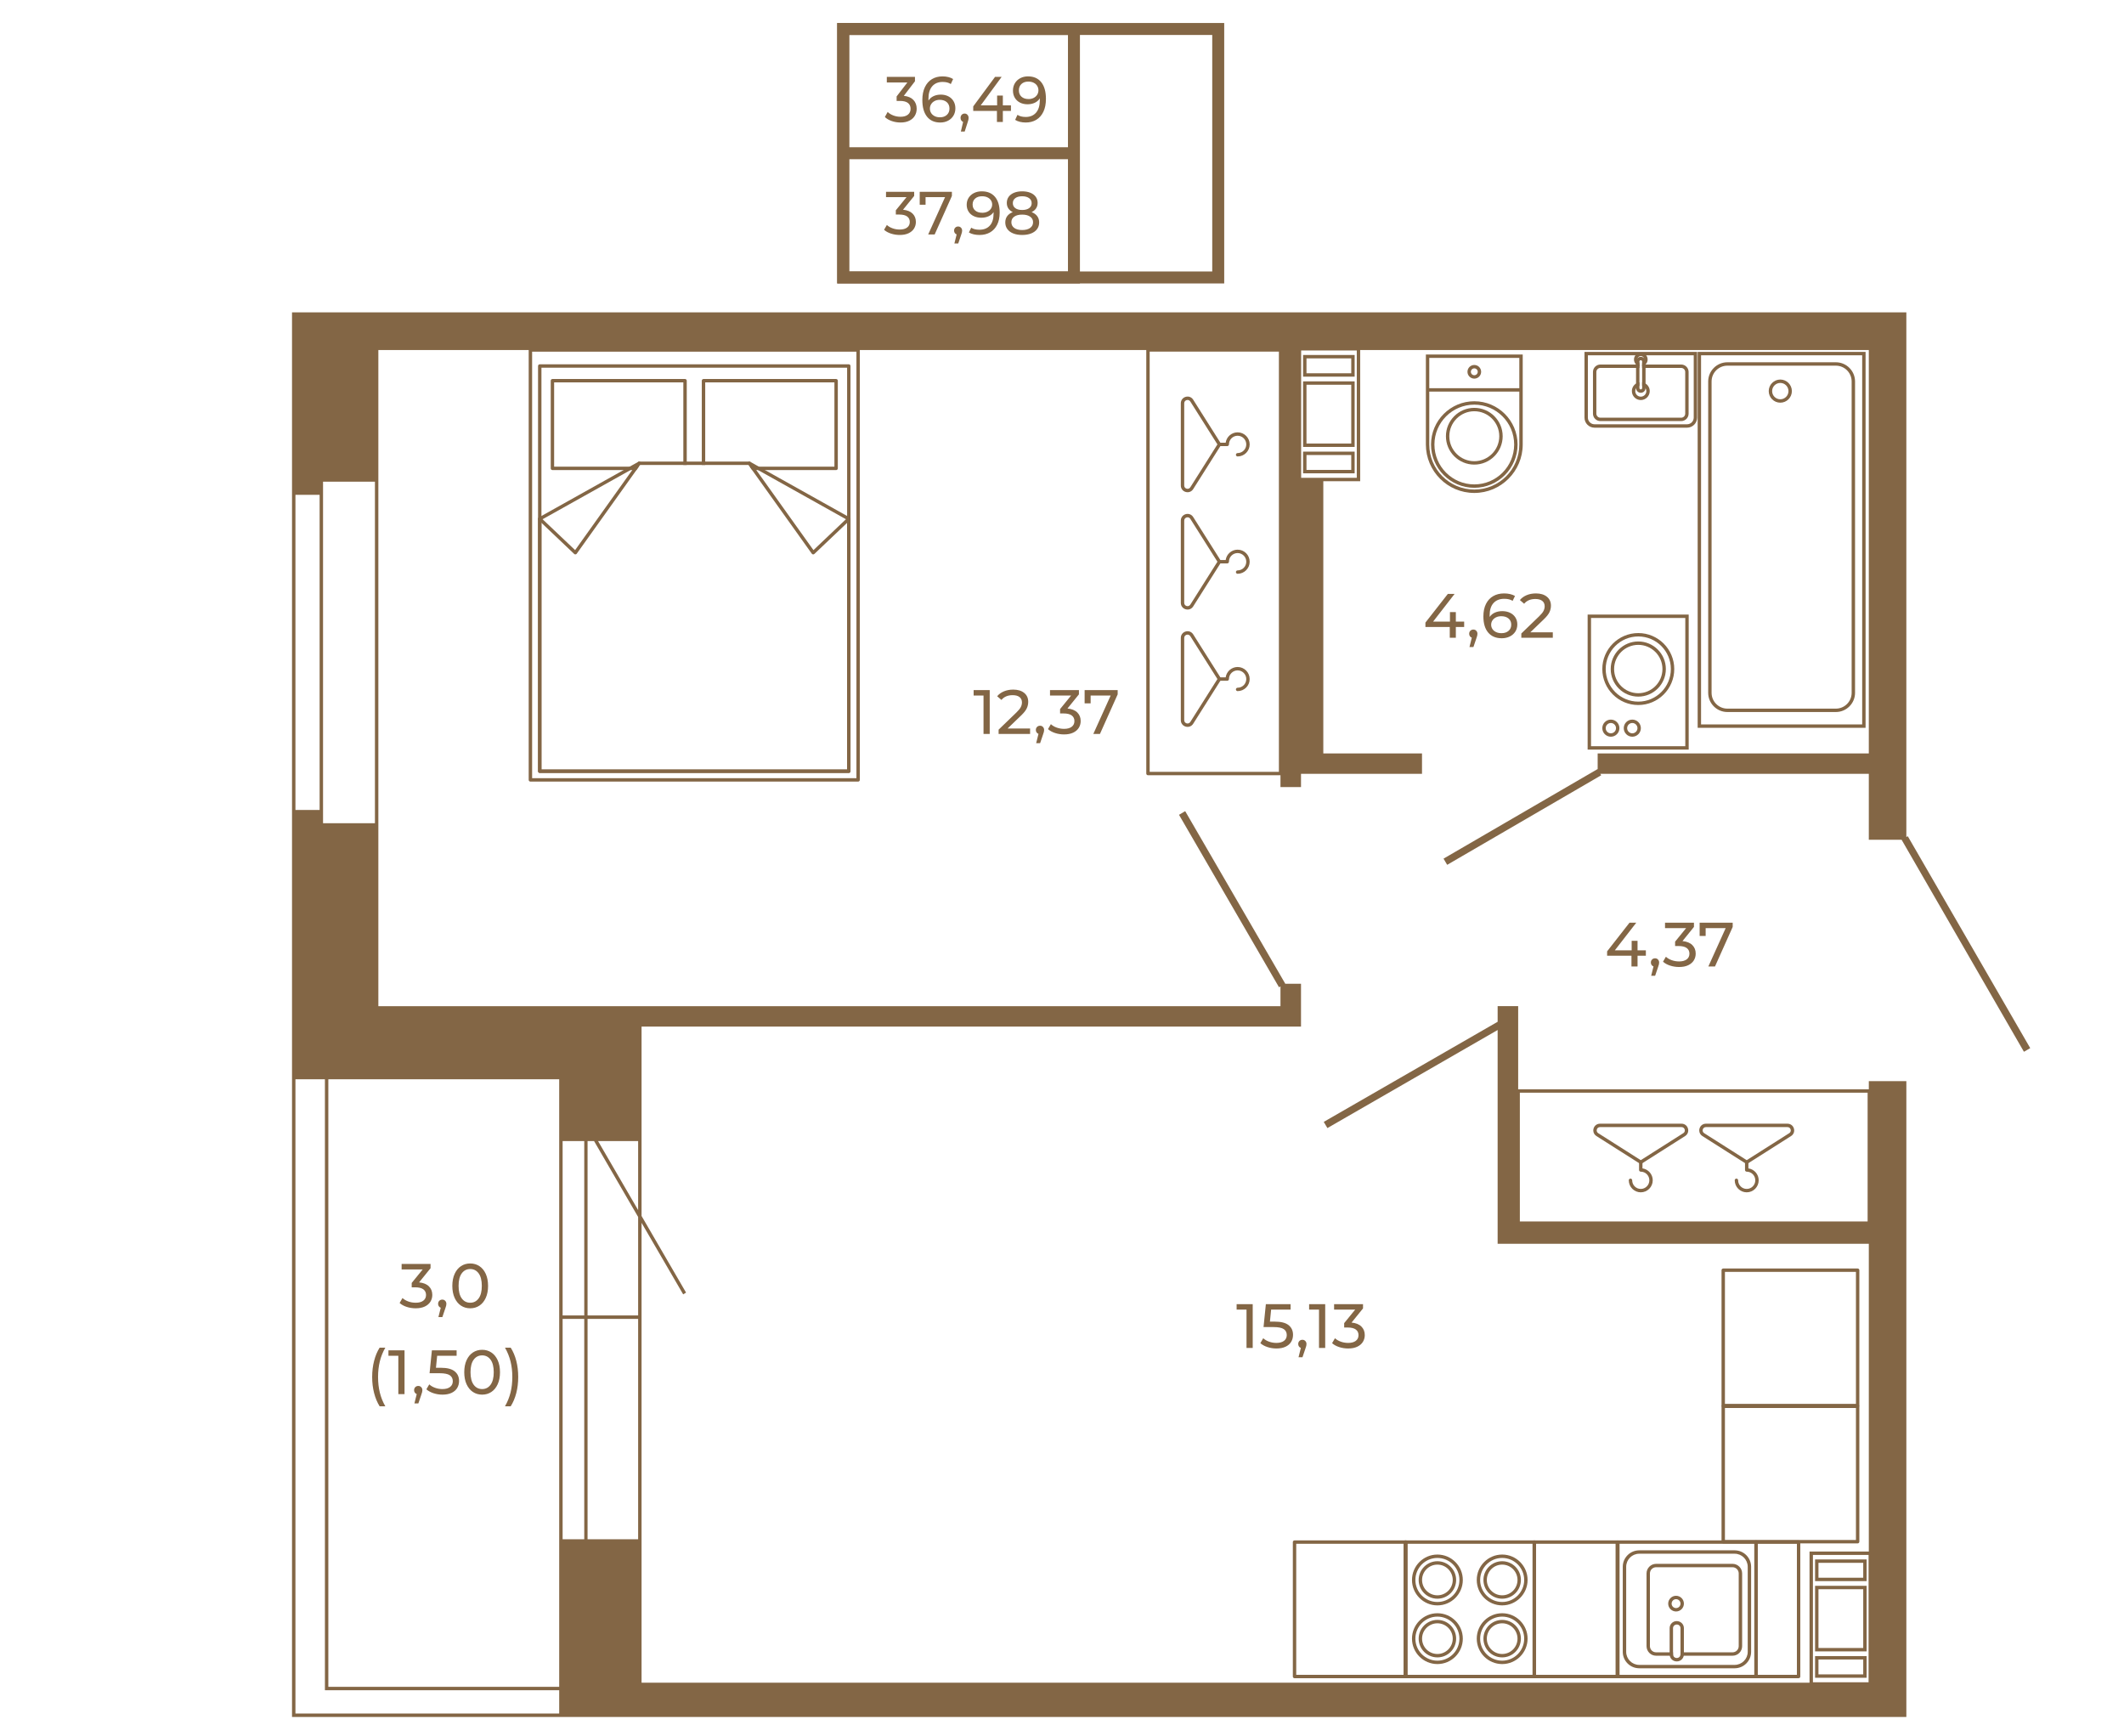 <?xml version="1.0" encoding="UTF-8"?>
<!DOCTYPE svg PUBLIC "-//W3C//DTD SVG 1.1//EN" "http://www.w3.org/Graphics/SVG/1.1/DTD/svg11.dtd">
<!-- Creator: CorelDRAW -->
<svg xmlns="http://www.w3.org/2000/svg" xml:space="preserve" width="177.447mm" height="145.006mm" version="1.1" style="shape-rendering:geometricPrecision; text-rendering:geometricPrecision; image-rendering:optimizeQuality; fill-rule:evenodd; clip-rule:evenodd"
viewBox="0 0 10655.52 8707.44"
 xmlns:xlink="http://www.w3.org/1999/xlink"
 xmlns:xodm="http://www.corel.com/coreldraw/odm/2003">
 <defs>
  <style type="text/css">
   <![CDATA[
    .str0 {stroke:#836645;stroke-width:60.05;stroke-miterlimit:10}
    .fil0 {fill:none}
    .fil1 {fill:none;fill-rule:nonzero}
    .fil2 {fill:#836645;fill-rule:nonzero}
   ]]>
  </style>
 </defs>
 <g id="Слой_x0020_1">
  <polygon class="fil0" points="10655.52,0 -0,0 -0,8707.44 10655.52,8707.44 "/>
  <polygon class="fil1 str0" points="4230.05,1391.72 6111.5,1391.72 6111.5,145.38 4230.05,145.38 "/>
  <polygon class="fil1 str0" points="4230.05,1391.72 5387.69,1391.72 5387.69,145.38 4230.05,145.38 "/>
  <line class="fil1 str0" x1="5387.69" y1="768.55" x2="4229.24" y2= "768.55" />
  <path class="fil2" d="M4530.21 1051.99c20.99,2.04 36.99,8.51 48,19.41 11.01,10.9 16.51,24.81 16.51,41.73 0,12.23 -3.06,23.29 -9.17,33.17 -6.11,9.88 -15.23,17.73 -27.36,23.54 -12.12,5.81 -26.95,8.71 -44.48,8.71 -15.29,0 -29.96,-2.29 -44.03,-6.88 -14.06,-4.59 -25.57,-10.96 -34.54,-19.11l14.06 -24.15c7.34,6.93 16.72,12.48 28.13,16.66 11.42,4.17 23.54,6.26 36.38,6.26 15.89,0 28.28,-3.36 37.14,-10.09 8.87,-6.73 13.3,-16 13.3,-27.82 0,-11.82 -4.38,-20.99 -13.14,-27.51 -8.77,-6.52 -22.01,-9.78 -39.75,-9.78l-17.12 0 0 -21.4 53.81 -66.03 -103.03 0 0 -26.6 141.24 0 0 20.79 -55.95 69.09zm245.18 -89.88l0 20.79 -86.51 193.21 -32.41 0 84.68 -187.4 -97.83 0 0 38.21 -29.35 0 0 -64.81 161.42 0zm31.49 173.96c5.7,0 10.44,1.99 14.21,5.96 3.77,3.98 5.66,8.92 5.66,14.83 0,3.06 -0.35,6.01 -1.07,8.86 -0.71,2.85 -2.09,7.24 -4.13,13.14l-14.36 42.5 -19.26 0 11.31 -45.55c-3.87,-1.42 -6.98,-3.82 -9.33,-7.18 -2.34,-3.36 -3.51,-7.29 -3.51,-11.77 0,-6.12 1.93,-11.11 5.81,-14.98 3.87,-3.87 8.76,-5.81 14.68,-5.81zm118.31 -176.4c28.73,0 50.9,9.27 66.49,27.82 15.59,18.55 23.38,44.84 23.38,78.87 0,23.85 -4.23,44.18 -12.68,60.99 -8.46,16.81 -20.28,29.55 -35.46,38.22 -15.19,8.66 -32.86,12.99 -53.04,12.99 -10.39,0 -20.18,-1.07 -29.35,-3.21 -9.17,-2.14 -17.12,-5.25 -23.85,-9.33l11.62 -23.85c10.39,6.73 24.15,10.09 41.27,10.09 22.21,0 39.59,-6.88 52.12,-20.64 12.54,-13.76 18.8,-33.78 18.8,-60.07l0 -7.64c-6.11,9.17 -14.57,16.15 -25.37,20.94 -10.8,4.79 -22.93,7.18 -36.38,7.18 -14.06,0 -26.65,-2.65 -37.75,-7.94 -11.11,-5.3 -19.77,-12.89 -25.99,-22.78 -6.22,-9.88 -9.32,-21.25 -9.32,-34.09 0,-13.45 3.31,-25.27 9.93,-35.46 6.62,-10.19 15.64,-18.09 27.06,-23.7 11.41,-5.6 24.25,-8.41 38.52,-8.41zm2.75 107.61c9.58,0 18.13,-1.84 25.68,-5.51 7.54,-3.67 13.4,-8.66 17.58,-14.98 4.17,-6.32 6.26,-13.35 6.26,-21.1 0,-7.54 -1.99,-14.42 -5.96,-20.64 -3.98,-6.22 -9.79,-11.21 -17.43,-14.98 -7.64,-3.77 -16.87,-5.66 -27.67,-5.66 -14.06,0 -25.42,3.77 -34.08,11.31 -8.67,7.54 -12.99,17.62 -12.99,30.26 0,12.63 4.38,22.67 13.14,30.11 8.76,7.44 20.58,11.16 35.46,11.16zm247.32 -3.36c12.23,4.68 21.6,11.41 28.12,20.18 6.53,8.76 9.79,19.26 9.79,31.49 0,12.84 -3.46,24 -10.39,33.47 -6.93,9.48 -16.81,16.77 -29.66,21.86 -12.84,5.09 -27.92,7.64 -45.25,7.64 -17.12,0 -32.05,-2.55 -44.78,-7.64 -12.74,-5.1 -22.57,-12.38 -29.5,-21.86 -6.93,-9.48 -10.39,-20.63 -10.39,-33.47 0,-12.23 3.21,-22.73 9.63,-31.49 6.42,-8.77 15.74,-15.49 27.97,-20.18 -9.78,-4.69 -17.22,-10.9 -22.31,-18.65 -5.1,-7.75 -7.64,-16.92 -7.64,-27.51 0,-11.82 3.21,-22.11 9.63,-30.88 6.42,-8.76 15.44,-15.49 27.05,-20.18 11.62,-4.69 25.07,-7.03 40.35,-7.03 15.49,0 29.09,2.34 40.82,7.03 11.72,4.69 20.79,11.42 27.21,20.18 6.42,8.77 9.63,19.06 9.63,30.88 0,10.39 -2.6,19.52 -7.79,27.36 -5.2,7.84 -12.69,14.11 -22.47,18.8zm-47.39 -79.49c-14.47,0 -25.88,3.1 -34.24,9.33 -8.35,6.22 -12.53,14.62 -12.53,25.22 0,10.6 4.13,18.95 12.38,25.06 8.26,6.12 19.72,9.18 34.39,9.18 14.88,0 26.55,-3.06 35.01,-9.18 8.45,-6.11 12.69,-14.47 12.69,-25.06 0,-10.6 -4.34,-19.01 -12.99,-25.22 -8.67,-6.22 -20.23,-9.33 -34.7,-9.33zm0 169.36c16.92,0 30.27,-3.51 40.05,-10.54 9.78,-7.03 14.67,-16.56 14.67,-28.58 0,-11.82 -4.89,-21.14 -14.67,-27.97 -9.78,-6.83 -23.13,-10.24 -40.05,-10.24 -16.92,0 -30.16,3.42 -39.74,10.24 -9.58,6.83 -14.37,16.15 -14.37,27.97 0,12.02 4.79,21.55 14.37,28.58 9.58,7.03 22.82,10.54 39.74,10.54z"/>
  <path class="fil2" d="M4534.22 480.7c20.99,2.16 36.99,9 48,20.52 11.01,11.52 16.51,26.23 16.51,44.11 0,12.92 -3.06,24.61 -9.18,35.06 -6.11,10.45 -15.23,18.74 -27.36,24.88 -12.12,6.14 -26.95,9.21 -44.48,9.21 -15.29,0 -29.96,-2.43 -44.03,-7.27 -14.06,-4.85 -25.57,-11.58 -34.54,-20.2l14.06 -25.53c7.33,7.32 16.71,13.19 28.13,17.61 11.41,4.41 23.54,6.62 36.38,6.62 15.9,0 28.28,-3.55 37.15,-10.66 8.86,-7.11 13.29,-16.92 13.29,-29.41 0,-12.5 -4.38,-22.19 -13.14,-29.09 -8.77,-6.89 -22.01,-10.34 -39.74,-10.34l-17.12 0 0 -22.62 53.8 -69.81 -103.03 0 0 -28.11 141.24 0 0 21.98 -55.95 73.03zm185.26 -6.14c14.07,0 26.65,2.8 37.76,8.4 11.11,5.6 19.82,13.63 26.14,24.07 6.32,10.45 9.48,22.46 9.48,36.04 0,14.22 -3.31,26.72 -9.94,37.49 -6.62,10.77 -15.69,19.12 -27.21,25.05 -11.51,5.92 -24.4,8.89 -38.67,8.89 -28.73,0 -50.9,-9.81 -66.49,-29.41 -15.59,-19.61 -23.39,-47.4 -23.39,-83.38 0,-25.2 4.23,-46.69 12.69,-64.47 8.45,-17.77 20.27,-31.24 35.45,-40.39 15.19,-9.16 32.87,-13.73 53.05,-13.73 10.39,0 20.18,1.13 29.35,3.39 9.18,2.26 17.12,5.55 23.85,9.85l-11.61 25.21c-10.19,-7.11 -23.85,-10.66 -40.97,-10.66 -22.21,0 -39.64,7.27 -52.27,21.81 -12.63,14.54 -18.95,35.71 -18.95,63.51 0,3.45 0.1,6.14 0.31,8.08 6.11,-9.7 14.52,-17.07 25.22,-22.14 10.69,-5.06 22.77,-7.59 36.22,-7.59zm-3.67 113.75c14.07,0 25.48,-3.98 34.25,-11.96 8.76,-7.97 13.14,-18.63 13.14,-31.99 0,-13.35 -4.44,-23.97 -13.3,-31.83 -8.86,-7.86 -20.74,-11.79 -35.62,-11.79 -9.58,0 -18.09,1.94 -25.53,5.82 -7.44,3.87 -13.25,9.15 -17.43,15.83 -4.18,6.68 -6.26,14.11 -6.26,22.3 0,7.97 1.98,15.24 5.96,21.82 3.98,6.57 9.78,11.85 17.43,15.83 7.64,3.98 16.76,5.97 27.36,5.97zm123.51 -18.74c5.71,0 10.45,2.1 14.21,6.3 3.77,4.2 5.66,9.43 5.66,15.68 0,3.23 -0.35,6.35 -1.07,9.37 -0.71,3.02 -2.09,7.65 -4.13,13.9l-14.37 44.92 -19.26 0 11.32 -48.15c-3.87,-1.51 -6.98,-4.04 -9.33,-7.6 -2.34,-3.55 -3.51,-7.7 -3.51,-12.44 0,-6.47 1.93,-11.75 5.81,-15.84 3.87,-4.09 8.76,-6.14 14.67,-6.14zm232.34 -13.25l-40.66 0 0 55.59 -29.65 0 0 -55.59 -118.93 0 0 -22.62 109.45 -148.01 33.01 0 -104.86 142.84 82.23 0 0 -49.12 28.74 0 0 49.12 40.66 0 0 27.79zm85.6 -173.21c28.73,0 50.9,9.8 66.49,29.41 15.59,19.61 23.39,47.4 23.39,83.38 0,25.2 -4.23,46.69 -12.69,64.47 -8.45,17.77 -20.28,31.24 -35.46,40.39 -15.19,9.16 -32.87,13.74 -53.05,13.74 -10.39,0 -20.17,-1.13 -29.35,-3.4 -9.17,-2.26 -17.12,-5.54 -23.85,-9.85l11.61 -25.21c10.39,7.11 24.16,10.66 41.28,10.66 22.21,0 39.58,-7.27 52.12,-21.81 12.54,-14.54 18.81,-35.71 18.81,-63.5l0 -8.08c-6.11,9.7 -14.57,17.07 -25.38,22.14 -10.8,5.06 -22.93,7.59 -36.38,7.59 -14.06,0 -26.65,-2.8 -37.75,-8.4 -11.12,-5.6 -19.77,-13.63 -25.99,-24.07 -6.22,-10.45 -9.33,-22.46 -9.33,-36.04 0,-14.22 3.31,-26.72 9.94,-37.49 6.62,-10.77 15.64,-19.12 27.06,-25.04 11.41,-5.93 24.25,-8.89 38.52,-8.89zm2.75 113.75c9.58,0 18.14,-1.94 25.68,-5.82 7.54,-3.87 13.4,-9.15 17.58,-15.83 4.18,-6.68 6.26,-14.11 6.26,-22.3 0,-7.97 -1.98,-15.24 -5.96,-21.82 -3.98,-6.57 -9.78,-11.85 -17.43,-15.83 -7.64,-3.98 -16.87,-5.97 -27.66,-5.97 -14.07,0 -25.43,3.98 -34.09,11.96 -8.66,7.97 -12.99,18.63 -12.99,31.99 0,13.35 4.39,23.97 13.14,31.83 8.77,7.86 20.59,11.79 35.46,11.79z"/>
  <path class="fil2" d="M8873.25 1961.76c0,-32 26.04,-58.02 58.04,-58.02 32.01,0 58.04,26.02 58.04,58.02 0,32.01 -26.04,58.05 -58.04,58.05 -32.01,0 -58.04,-26.04 -58.04,-58.05zm99.04 0l0 0c0,-22.59 -18.39,-41 -41,-41 -22.61,0 -41,18.41 -41,41 0,22.62 18.39,41.02 41,41.02 22.61,0 41,-18.4 41,-41.02z"/>
  <path class="fil2" d="M8569.52 3475.18l0 -1561.8c0,-53.09 43.19,-96.26 96.27,-96.26l544.2 0c53.09,0 96.28,43.18 96.28,96.26l0 1561.8c0,53.09 -43.19,96.27 -96.28,96.27l-544.2 0c-53.08,0 -96.27,-43.18 -96.27,-96.27zm719.7 -1561.8l0 0c0,-43.68 -35.55,-79.24 -79.23,-79.24l-544.2 0c-43.68,0 -79.23,35.56 -79.23,79.24l0 1561.8c0,43.69 35.55,79.24 79.23,79.24l544.2 0c43.69,0 79.23,-35.55 79.23,-79.24l0 -1561.8z"/>
  <path class="fil2" d="M8516.7 3650.68l0 -1885.6 842.38 0 0 1885.6 -842.38 0zm17.04 -1868.57l0 0 0 1851.54 808.3 0 0 -1851.54 -808.3 0z"/>
  <g id="_1400026498864">
   <g>
    <g>
     <g>
      <g>
       <g>
        <g>
         <path class="fil2" d="M7153.24 2229.71l0 -451.42 485.83 0 0 451.42c0,133.95 -108.98,242.9 -242.92,242.9 -133.95,0 -242.92,-108.95 -242.92,-242.9zm17.04 -434.4l0 0 0 434.4c0,124.54 101.33,225.87 225.87,225.87 124.54,0 225.87,-101.33 225.87,-225.87l0 -434.4 -451.75 0z"/>
        </g>
       </g>
      </g>
     </g>
    </g>
   </g>
   <g>
    <g>
     <g>
      <g>
       <g>
        <g>
         <path class="fil2" d="M7361.87 1864.9c0,-18.9 15.38,-34.27 34.29,-34.27 18.9,0 34.29,15.37 34.29,34.27 0,18.9 -15.38,34.28 -34.29,34.28 -18.91,0 -34.29,-15.37 -34.29,-34.28zm51.53 0l0 0c0,-9.49 -7.73,-17.24 -17.24,-17.24 -9.51,0 -17.25,7.75 -17.25,17.24 0,9.5 7.73,17.25 17.25,17.25 9.51,0 17.24,-7.75 17.24,-17.25z"/>
        </g>
       </g>
      </g>
     </g>
    </g>
   </g>
   <g>
    <g>
     <g>
      <g>
       <g>
        <g>
         <polygon class="fil2" points="7161.76,1964.21 7161.76,1947.18 7630.55,1947.18 7630.55,1964.21 "/>
        </g>
       </g>
      </g>
     </g>
    </g>
   </g>
   <g>
    <g>
     <g>
      <g>
       <g>
        <g>
         <path class="fil2" d="M7179.09 2229.71c0,-119.69 97.37,-217.05 217.06,-217.05 119.69,0 217.06,97.36 217.06,217.05 0,119.67 -97.38,217.03 -217.06,217.03 -119.7,0 -217.06,-97.36 -217.06,-217.03zm417.08 0l0 0c0,-110.29 -89.73,-200.03 -200.02,-200.03 -110.29,0 -200.02,89.74 -200.02,200.03 0,110.29 89.73,200.01 200.02,200.01 110.29,0 200.02,-89.73 200.02,-200.01z"/>
        </g>
       </g>
      </g>
     </g>
    </g>
   </g>
   <g>
    <g>
     <g>
      <g>
       <g>
        <g>
         <path class="fil2" d="M7253.81 2188.08c0,-78.48 63.86,-142.33 142.35,-142.33 78.48,0 142.34,63.85 142.34,142.33 0,78.48 -63.86,142.33 -142.34,142.33 -78.49,0 -142.35,-63.85 -142.35,-142.33zm267.64 0l0 0c0,-69.09 -56.21,-125.3 -125.3,-125.3 -69.09,0 -125.3,56.21 -125.3,125.3 0,69.1 56.21,125.31 125.3,125.31 69.09,0 125.3,-56.21 125.3,-125.31z"/>
        </g>
       </g>
      </g>
     </g>
    </g>
   </g>
  </g>
  <g id="_1400026509136">
   <g>
    <g>
     <g>
      <g>
       <g>
        <g>
         <path class="fil2" d="M8513.95 2094.8l0 -329.67 -565.01 0 0 329.67c0,27.88 22.52,50.41 50.41,50.41l464.04 0c27.87,0 50.56,-22.53 50.56,-50.41zm-514.6 33.39l0 0c-18.43,0 -33.39,-14.96 -33.39,-33.39l0 -312.67 530.98 0 0 312.67c0,18.43 -15.12,33.39 -33.55,33.39l-464.04 0z"/>
        </g>
       </g>
      </g>
     </g>
    </g>
   </g>
   <g>
    <g>
     <g>
      <g>
       <g>
        <g>
         <path class="fil2" d="M8471.27 2074.96l0 -209.34c0,-20.48 -16.7,-37.18 -37.33,-37.18l-195.79 0 0 17.01 195.79 0c11.18,0 20.32,9.14 20.32,20.17l0 209.34c0,11.19 -9.14,20.16 -20.32,20.16l-405.13 0c-11.18,0 -20.32,-8.97 -20.32,-20.16l0 -209.34c0,-11.03 9.14,-20.17 20.32,-20.17l195.79 0 0 -17.01 -195.79 0c-20.63,0 -37.33,16.7 -37.33,37.18l0 209.34c0,20.47 16.7,37.17 37.33,37.17l405.13 0c20.63,0 37.33,-16.7 37.33,-37.17z"/>
        </g>
       </g>
      </g>
     </g>
    </g>
   </g>
   <g>
    <g>
     <g>
      <g>
       <g>
        <g>
         <path class="fil2" d="M8276.26 1961.7c0,-15.91 -8.35,-29.93 -20.95,-37.81 -5.04,-3.3 -10.87,-5.51 -17.16,-6.45l0 17.48c7.24,1.73 13.38,6.46 17.01,12.6 2.67,4.1 4.09,8.98 4.09,14.18 0,15.44 -12.6,27.89 -27.88,27.89 -15.28,0 -27.72,-12.44 -27.72,-27.89 0,-5.19 1.42,-10.08 4.09,-14.18 3.47,-6.3 9.61,-10.87 16.86,-12.6l0 -17.32c-6.3,0.78 -11.97,2.99 -17.01,6.29 -12.6,7.88 -20.95,21.9 -20.95,37.81 0,24.73 20,44.89 44.73,44.89 24.73,0 44.89,-20.16 44.89,-44.89z"/>
        </g>
       </g>
      </g>
     </g>
    </g>
   </g>
   <g>
    <g>
     <g>
      <g>
       <g>
        <g>
         <path class="fil2" d="M8224.59 1818.83c-6.14,-2.52 -10.39,-8.5 -10.39,-15.59 0,-2.84 0.63,-5.67 2.05,-8.03 2.84,-5.51 8.51,-9.29 15.12,-9.29 6.78,0 12.6,3.78 15.28,9.45 1.42,2.36 2.05,5.03 2.05,7.87 0,7.09 -4.41,13.23 -10.55,15.76l0 17.79c6.29,-1.26 11.97,-4.25 16.54,-8.35 0.16,-0.31 0.47,-0.47 0.62,-0.63 6.46,-6.3 10.4,-14.96 10.4,-24.57 0,-8.03 -2.83,-15.28 -7.4,-21.11 -6.3,-8.03 -16.06,-13.22 -26.94,-13.22 -10.87,0 -20.63,5.19 -26.78,13.22 -4.73,5.83 -7.4,13.08 -7.4,21.11 0,9.61 3.94,18.27 10.4,24.57 0.15,0.16 0.47,0.32 0.63,0.63 4.56,4.1 10.08,7.09 16.38,8.35l0 -17.96z"/>
        </g>
       </g>
      </g>
     </g>
    </g>
   </g>
   <g>
    <g>
     <g>
      <g>
       <g>
        <g>
         <path class="fil2" d="M8255.16 1947.53c0.15,-0.32 0.15,-0.79 0.15,-1.1l0 -132.79c0,-7.4 -3.3,-14.02 -8.66,-18.27 -4.1,-3.62 -9.45,-5.67 -15.28,-5.67 -5.82,0 -11.02,2.05 -15.12,5.51 -5.35,4.41 -8.66,11.03 -8.66,18.43l0 132.79c0,0.31 0,0.78 0.15,1.1 0.48,12.76 10.87,22.68 23.63,22.68 12.92,0 23.32,-9.92 23.79,-22.68zm-30.56 -1.1l0 0 0 -132.79c0,-3.78 3,-6.93 6.77,-6.93 3.78,0 6.78,3.15 6.78,6.93l0 132.79c0,3.78 -3,6.77 -6.78,6.77 -3.78,0 -6.77,-2.99 -6.77,-6.77z"/>
        </g>
       </g>
      </g>
     </g>
    </g>
   </g>
  </g>
  <g id="_1400026514128">
   <g>
    <g>
     <g>
      <g>
       <g>
        <g>
         <path class="fil2" d="M7964.71 3759.96l0 -677.3 506.98 0 0 677.3 -506.98 0zm17.04 -660.27l0 0 0 643.24 472.89 0 0 -643.24 -472.89 0z"/>
        </g>
       </g>
      </g>
     </g>
    </g>
   </g>
   <g>
    <g>
     <g>
      <g>
       <g>
        <g>
         <g>
          <path class="fil2" d="M8080.48 3355.86c0,-76.27 62.04,-138.32 138.32,-138.32 76.27,0 138.32,62.04 138.32,138.32 0,76.27 -62.05,138.32 -138.32,138.32 -76.27,0 -138.32,-62.04 -138.32,-138.32zm259.59 0l0 0c0,-66.86 -54.4,-121.29 -121.27,-121.29 -66.87,0 -121.27,54.42 -121.27,121.29 0,66.86 54.4,121.29 121.27,121.29 66.87,0 121.27,-54.43 121.27,-121.29z"/>
         </g>
        </g>
       </g>
      </g>
     </g>
    </g>
    <g>
     <g>
      <g>
       <g>
        <g>
         <g>
          <path class="fil2" d="M8038.32 3355.86c0,-99.52 80.96,-180.47 180.48,-180.47 99.51,0 180.48,80.95 180.48,180.47 0,99.53 -80.96,180.47 -180.48,180.47 -99.51,0 -180.48,-80.95 -180.48,-180.47zm343.91 0l0 0c0,-90.12 -73.31,-163.44 -163.43,-163.44 -90.12,0 -163.44,73.33 -163.44,163.44 0,90.12 73.31,163.44 163.44,163.44 90.12,0 163.43,-73.33 163.43,-163.44z"/>
         </g>
        </g>
       </g>
      </g>
     </g>
    </g>
   </g>
   <g>
    <g>
     <g>
      <g>
       <g>
        <g>
         <g>
          <path class="fil2" d="M8038.32 3652.36c0,-23.67 19.25,-42.9 42.91,-42.9 23.67,0 42.92,19.23 42.92,42.9 0,23.67 -19.25,42.92 -42.92,42.92 -23.66,0 -42.91,-19.25 -42.91,-42.92zm68.78 0l0 0c0,-14.26 -11.6,-25.87 -25.87,-25.87 -14.26,0 -25.87,11.61 -25.87,25.87 0,14.28 11.61,25.89 25.87,25.89 14.27,0 25.87,-11.61 25.87,-25.89z"/>
         </g>
        </g>
       </g>
      </g>
     </g>
    </g>
    <g>
     <g>
      <g>
       <g>
        <g>
         <g>
          <path class="fil2" d="M8145.92 3652.36c0,-23.67 19.26,-42.9 42.92,-42.9 23.66,0 42.91,19.23 42.91,42.9 0,23.67 -19.25,42.92 -42.91,42.92 -23.66,0 -42.92,-19.25 -42.92,-42.92zm68.79 0l0 0c0,-14.26 -11.61,-25.87 -25.87,-25.87 -14.26,0 -25.87,11.61 -25.87,25.87 0,14.28 11.61,25.89 25.87,25.89 14.26,0 25.87,-11.61 25.87,-25.89z"/>
         </g>
        </g>
       </g>
      </g>
     </g>
    </g>
   </g>
  </g>
  <g id="_1400026464208">
   <g>
    <g>
     <g>
      <g>
       <g>
        <path class="fil2" d="M8801.06 8409.34l0 -674.31c0,-4.71 3.82,-8.51 8.53,-8.51l213.47 0c4.7,0 8.51,3.8 8.51,8.51l0 674.31c0,4.71 -3.81,8.51 -8.51,8.51l-213.47 0c-4.71,0 -8.53,-3.8 -8.53,-8.51zm17.05 -665.8l0 0 0 657.28 196.42 0 0 -657.28 -196.42 0z"/>
       </g>
      </g>
     </g>
    </g>
   </g>
  </g>
  <g id="_1400026476688">
   <g>
    <g>
     <g>
      <g>
       <g>
        <g>
         <path class="fil2" d="M7041.23 8409.34l0 -674.31c0,-4.71 3.82,-8.51 8.52,-8.51l647.51 0c4.71,0 8.52,3.8 8.52,8.51l0 674.31c0,4.71 -3.81,8.51 -8.52,8.51l-647.51 0c-4.7,0 -8.52,-3.8 -8.52,-8.51zm17.05 -665.8l0 0 0 657.28 630.46 0 0 -657.28 -630.46 0z"/>
        </g>
       </g>
      </g>
     </g>
    </g>
   </g>
   <g>
    <g>
     <g>
      <g>
       <g>
        <g>
         <g>
          <g>
           <path class="fil2" d="M7441.96 8219.36c0,-51.83 42.17,-93.98 94,-93.98 51.83,0 93.99,42.15 93.99,93.98 0,51.85 -42.17,94 -93.99,94 -51.83,0 -94,-42.15 -94,-94zm170.95 0l0 0c0,-42.42 -34.52,-76.96 -76.95,-76.96 -42.43,0 -76.96,34.54 -76.96,76.96 0,42.44 34.53,76.97 76.96,76.97 42.43,0 76.95,-34.53 76.95,-76.97z"/>
          </g>
         </g>
        </g>
       </g>
      </g>
     </g>
     <g>
      <g>
       <g>
        <g>
         <g>
          <g>
           <path class="fil2" d="M7408.46 8219.36c0,-70.29 57.2,-127.49 127.51,-127.49 70.31,0 127.51,57.2 127.51,127.49 0,70.31 -57.2,127.51 -127.51,127.51 -70.31,0 -127.51,-57.2 -127.51,-127.51zm237.97 0l0 0c0,-60.91 -49.55,-110.46 -110.46,-110.46 -60.91,0 -110.47,49.55 -110.47,110.46 0,60.91 49.56,110.48 110.47,110.48 60.91,0 110.46,-49.57 110.46,-110.48z"/>
          </g>
         </g>
        </g>
       </g>
      </g>
     </g>
    </g>
    <g>
     <g>
      <g>
       <g>
        <g>
         <g>
          <g>
           <path class="fil2" d="M7441.96 7925.02c0,-51.85 42.17,-94.01 94,-94.01 51.83,0 93.99,42.15 93.99,94.01 0,51.82 -42.17,93.98 -93.99,93.98 -51.83,0 -94,-42.15 -94,-93.98zm170.95 0l0 0c0,-42.44 -34.52,-76.98 -76.95,-76.98 -42.43,0 -76.96,34.54 -76.96,76.98 0,42.41 34.53,76.95 76.96,76.95 42.43,0 76.95,-34.53 76.95,-76.95z"/>
          </g>
         </g>
        </g>
       </g>
      </g>
     </g>
     <g>
      <g>
       <g>
        <g>
         <g>
          <g>
           <path class="fil2" d="M7408.46 7925.02c0,-70.32 57.2,-127.51 127.51,-127.51 70.31,0 127.51,57.19 127.51,127.51 0,70.29 -57.2,127.48 -127.51,127.48 -70.31,0 -127.51,-57.2 -127.51,-127.48zm237.97 0l0 0c0,-60.91 -49.55,-110.48 -110.46,-110.48 -60.91,0 -110.47,49.58 -110.47,110.48 0,60.9 49.56,110.45 110.47,110.45 60.91,0 110.46,-49.55 110.46,-110.45z"/>
          </g>
         </g>
        </g>
       </g>
      </g>
     </g>
    </g>
    <g>
     <g>
      <g>
       <g>
        <g>
         <g>
          <g>
           <path class="fil2" d="M7117.05 8219.36c0,-51.83 42.17,-93.98 94,-93.98 51.83,0 94,42.15 94,93.98 0,51.85 -42.17,94 -94,94 -51.83,0 -94,-42.15 -94,-94zm170.95 0l0 0c0,-42.42 -34.52,-76.96 -76.95,-76.96 -42.43,0 -76.96,34.54 -76.96,76.96 0,42.44 34.53,76.97 76.96,76.97 42.43,0 76.95,-34.53 76.95,-76.97z"/>
          </g>
         </g>
        </g>
       </g>
      </g>
     </g>
     <g>
      <g>
       <g>
        <g>
         <g>
          <g>
           <path class="fil2" d="M7083.54 8219.36c0,-70.29 57.2,-127.49 127.51,-127.49 70.31,0 127.5,57.2 127.5,127.49 0,70.31 -57.2,127.51 -127.5,127.51 -70.31,0 -127.51,-57.2 -127.51,-127.51zm237.97 0l0 0c0,-60.91 -49.55,-110.46 -110.46,-110.46 -60.91,0 -110.46,49.55 -110.46,110.46 0,60.91 49.55,110.48 110.46,110.48 60.91,0 110.46,-49.57 110.46,-110.48z"/>
          </g>
         </g>
        </g>
       </g>
      </g>
     </g>
    </g>
    <g>
     <g>
      <g>
       <g>
        <g>
         <g>
          <g>
           <path class="fil2" d="M7117.05 7925.02c0,-51.85 42.17,-94.01 94,-94.01 51.83,0 94,42.15 94,94.01 0,51.82 -42.17,93.98 -94,93.98 -51.83,0 -94,-42.15 -94,-93.98zm170.95 0l0 0c0,-42.44 -34.52,-76.98 -76.95,-76.98 -42.43,0 -76.96,34.54 -76.96,76.98 0,42.41 34.53,76.95 76.96,76.95 42.43,0 76.95,-34.53 76.95,-76.95z"/>
          </g>
         </g>
        </g>
       </g>
      </g>
     </g>
     <g>
      <g>
       <g>
        <g>
         <g>
          <g>
           <path class="fil2" d="M7083.54 7925.02c0,-70.32 57.2,-127.51 127.51,-127.51 70.31,0 127.5,57.19 127.5,127.51 0,70.29 -57.2,127.48 -127.5,127.48 -70.31,0 -127.51,-57.2 -127.51,-127.48zm237.97 0l0 0c0,-60.91 -49.55,-110.48 -110.46,-110.48 -60.91,0 -110.46,49.58 -110.46,110.48 0,60.9 49.55,110.45 110.46,110.45 60.91,0 110.46,-49.55 110.46,-110.45z"/>
          </g>
         </g>
        </g>
       </g>
      </g>
     </g>
    </g>
   </g>
  </g>
  <g id="_1401369882720">
   <g>
    <g>
     <g>
      <g>
       <g>
        <path class="fil2" d="M7688.46 8409.34l0 -674.31c0,-4.71 3.82,-8.51 8.53,-8.51l416.46 0c4.71,0 8.52,3.8 8.52,8.51l0 674.31c0,4.71 -3.81,8.51 -8.52,8.51l-416.46 0c-4.71,0 -8.53,-3.8 -8.53,-8.51zm17.05 -665.8l0 0 0 657.28 399.42 0 0 -657.28 -399.42 0z"/>
       </g>
      </g>
     </g>
    </g>
   </g>
  </g>
  <g id="_1401369881328">
   <g>
    <g>
     <g>
      <g>
       <g>
        <path class="fil2" d="M6485.8 8409.34l0 -674.31c0,-4.71 3.82,-8.51 8.52,-8.51l558.98 0c4.71,0 8.53,3.8 8.53,8.51l0 674.31c0,4.71 -3.81,8.51 -8.53,8.51l-558.98 0c-4.7,0 -8.52,-3.8 -8.52,-8.51zm17.04 -665.8l0 0 0 657.28 541.94 0 0 -657.28 -541.94 0z"/>
       </g>
      </g>
     </g>
    </g>
   </g>
  </g>
  <g id="_1401369883584">
   <g>
    <g>
     <g>
      <g>
       <g>
        <path class="fil2" d="M8636.46 7733.09l0 -679.18c0,-4.71 3.81,-8.51 8.52,-8.51l674.31 0c4.71,0 8.52,3.8 8.52,8.51l0 679.18c0,4.71 -3.81,8.51 -8.52,8.51l-674.31 0c-4.71,0 -8.52,-3.8 -8.52,-8.51zm17.04 -670.67l0 0 0 662.15 657.27 0 0 -662.15 -657.27 0z"/>
       </g>
      </g>
     </g>
    </g>
   </g>
  </g>
  <g id="_1401369883776">
   <g>
    <g>
     <g>
      <g>
       <g>
        <path class="fil2" d="M8636.46 7050.35l0 -679.18c0,-4.71 3.81,-8.51 8.52,-8.51l674.31 0c4.71,0 8.52,3.8 8.52,8.51l0 679.18c0,4.71 -3.81,8.51 -8.52,8.51l-674.31 0c-4.71,0 -8.52,-3.8 -8.52,-8.51zm17.04 -670.67l0 0 0 662.15 657.27 0 0 -662.15 -657.27 0z"/>
       </g>
      </g>
     </g>
    </g>
   </g>
  </g>
  <g id="_1401369884160">
   <g>
    <g>
     <g>
      <g>
       <g>
        <g>
         <path class="fil2" d="M8818.11 8409.27l0 -674.31c0,-4.57 -3.78,-8.5 -8.5,-8.5l-693.38 0c-4.57,0 -8.51,3.93 -8.51,8.5l0 674.31c0,4.73 3.94,8.51 8.51,8.51l693.38 0c4.73,0 8.5,-3.78 8.5,-8.51zm-693.22 -8.5l0 0 0 -657.15 676.21 0 0 657.15 -676.21 0z"/>
        </g>
       </g>
      </g>
     </g>
    </g>
   </g>
   <g>
    <g>
     <g>
      <g>
       <g>
        <g>
         <path class="fil2" d="M8784.88 8285.47l0 -426.55c0,-45.52 -37.02,-82.54 -82.54,-82.54l-478.69 0c-45.68,0 -82.69,37.01 -82.69,82.54l0 426.55c0,45.52 37.01,82.54 82.69,82.54l478.69 0c45.52,0 82.54,-37.02 82.54,-82.54zm-561.23 65.53l0 0c-36.23,0 -65.53,-29.46 -65.53,-65.53l0 -426.55c0,-36.07 29.3,-65.52 65.53,-65.52l478.69 0c36.07,0 65.52,29.45 65.52,65.52l0 426.55c0,36.07 -29.45,65.53 -65.52,65.53l-478.69 0z"/>
        </g>
       </g>
      </g>
     </g>
    </g>
   </g>
   <g>
    <g>
     <g>
      <g>
       <g>
        <g>
         <path class="fil2" d="M8739.83 8256.96l0 -364.81c0,-26.45 -21.58,-48.04 -48.2,-48.04l-383.39 0c-26.46,0 -48.04,21.59 -48.04,48.04l0 364.81c0,26.62 21.58,48.05 48.04,48.05l86.16 0c-0.79,-2.05 -1.27,-4.41 -1.27,-6.77l0 -10.24 -84.9 0c-17.17,0 -31.03,-13.87 -31.03,-31.03l0 -364.81c0,-17.17 13.86,-31.03 31.03,-31.03l383.39 0c17.17,0 31.03,13.86 31.03,31.03l0 364.81c0,17.17 -13.87,31.03 -31.03,31.03l-261 0 0 10.24c0,2.36 -0.47,4.72 -1.26,6.77l262.26 0c26.62,0 48.2,-21.43 48.2,-48.05z"/>
        </g>
       </g>
      </g>
     </g>
    </g>
   </g>
   <g>
    <g>
     <g>
      <g>
       <g>
        <g>
         <path class="fil2" d="M8447.64 8043.68c0,-21.74 -17.64,-39.38 -39.37,-39.38 -21.59,0 -39.39,17.64 -39.39,39.38 0,21.74 17.8,39.38 39.39,39.38 21.73,0 39.37,-17.64 39.37,-39.38zm-61.59 0l0 0c0,-12.28 9.93,-22.36 22.22,-22.36 12.44,0 22.36,10.08 22.36,22.36 0,12.29 -9.93,22.37 -22.36,22.37 -12.29,0 -22.22,-10.08 -22.22,-22.37z"/>
        </g>
       </g>
      </g>
     </g>
    </g>
   </g>
   <g>
    <g>
     <g>
      <g>
       <g>
        <g>
         <path class="fil2" d="M8446.85 8305.01c0.63,-2.21 0.79,-4.41 0.79,-6.77l0 -131.68c0,-19.38 -15.75,-35.29 -36.23,-35.29 -19.53,0 -35.28,15.91 -35.28,35.29l0 131.68c0,2.36 0.16,4.56 0.79,6.77 3,16.23 17.32,28.51 34.5,28.51l0.94 0c17.17,0 31.51,-12.29 34.5,-28.51zm-35.44 11.5l0 0c-7.72,0 -14.18,-4.73 -17.01,-11.5 -0.79,-2.05 -1.27,-4.41 -1.27,-6.77l0 -131.68c0,-9.93 8.2,-18.11 19.22,-18.11 10.08,0 18.27,8.18 18.27,18.11l0 131.68c0,2.36 -0.47,4.72 -1.26,6.77 -2.83,6.77 -9.29,11.5 -17.01,11.5l-0.94 0z"/>
        </g>
       </g>
      </g>
     </g>
    </g>
   </g>
  </g>
  <g id="_1401369886128">
   <g>
    <g>
     <g>
      <g>
       <g>
        <path class="fil2" d="M9077.93 8455.23l0 -672.81 314.16 0 0 672.81 -314.16 0zm17.04 -655.78l0 0 0 638.75 280.08 0 0 -638.75 -280.08 0z"/>
       </g>
      </g>
     </g>
    </g>
   </g>
  </g>
  <g id="_1401369886320">
   <g>
    <g>
     <g>
      <g>
       <g>
        <path class="fil2" d="M9105.69 8415.6l0 -108.75 258.66 0 0 108.75 -258.66 0zm17.04 -91.72l0 0 0 74.7 224.58 0 0 -74.7 -224.58 0z"/>
       </g>
      </g>
     </g>
    </g>
   </g>
  </g>
  <g id="_1401369886944">
   <g>
    <g>
     <g>
      <g>
       <g>
        <path class="fil2" d="M9105.69 7930.8l0 -108.75 258.66 0 0 108.75 -258.66 0zm17.04 -91.73l0 0 0 74.7 224.58 0 0 -74.7 -224.58 0z"/>
       </g>
      </g>
     </g>
    </g>
   </g>
  </g>
  <g id="_1401369889728">
   <g>
    <g>
     <g>
      <g>
       <g>
        <path class="fil2" d="M9105.69 8283.25l0 -328.87 258.66 0 0 328.87 -258.66 0zm17.04 -311.84l0 0 0 294.82 224.58 0 0 -294.82 -224.58 0z"/>
       </g>
      </g>
     </g>
    </g>
   </g>
  </g>
  <g id="_1401369891504">
   <g>
    <g>
     <g>
      <g>
       <g>
        <path class="fil2" d="M6509.47 2413.74l0 -672.83 314.17 0 0 672.83 -314.17 0zm17.04 -655.8l0 0 0 638.77 280.08 0 0 -638.77 -280.08 0z"/>
       </g>
      </g>
     </g>
    </g>
   </g>
  </g>
  <g id="_1401369890640">
   <g>
    <g>
     <g>
      <g>
       <g>
        <path class="fil2" d="M6537.22 2374.1l0 -108.76 258.66 0 0 108.76 -258.66 0zm17.04 -91.73l0 0 0 74.7 224.58 0 0 -74.7 -224.58 0z"/>
       </g>
      </g>
     </g>
    </g>
   </g>
  </g>
  <g id="_1401369891024">
   <g>
    <g>
     <g>
      <g>
       <g>
        <path class="fil2" d="M6537.22 1889.29l0 -108.74 258.66 0 0 108.74 -258.66 0zm17.04 -91.71l0 0 0 74.68 224.58 0 0 -74.68 -224.58 0z"/>
       </g>
      </g>
     </g>
    </g>
   </g>
  </g>
  <g id="_1401369890016">
   <g>
    <g>
     <g>
      <g>
       <g>
        <path class="fil2" d="M6537.22 2241.76l0 -328.88 258.66 0 0 328.88 -258.66 0zm17.04 -311.85l0 0 0 294.82 224.58 0 0 -294.82 -224.58 0z"/>
       </g>
      </g>
     </g>
    </g>
   </g>
  </g>
  <g id="_1401369895104">
   <g>
    <path class="fil2" d="M2808.91 8594.93l-1326.78 0 0 -3181.42 147.89 0 0 3064.56 1175.3 0 0 134.04 6758.31 0 0 -3189.18 -188.31 0 0 713.38 -1759.08 0 0 -1089.46 -103.03 0 0 79.2 -0.55 -0.56 -871.8 501.81 18.28 31.02 854.06 -491.84 0 1072.29 1862.11 0 0 2201.63 -6156.8 0 0 -2306.86 208.81 358.91 14.4 -8.86 -223.21 -384.39 0 -949.88 3308.26 0 0 -214.9 -79.78 0 0.58 -0.56 -501.81 -865.14 -31.02 18.28 501.81 865.14 7.19 -4.43 0 99.14 -4525.66 0 0 -3291.09 4525.66 0 0 2192.21 103.03 0 0 -66.46 607.03 0 0 -102.47 -495.16 0 0 -1371.38 -111.88 0 0 -651.9 2848.54 0 0 2023.28 -1360.3 0 0 79.76 -0.54 -1.1 -772.66 449.18 18.28 31.02 772.64 -449.19 -4.42 -7.19 1346.99 0 0 330.66 164.5 0 613.69 1063.43 31.57 -18.28 -614.25 -1062.87 -7.21 3.88 0 -2631.44 -8098.65 0 0 7045.21 1343.94 0 0 -17.17zm392.43 -1979.53l0 0 0 1105.53 -253.68 0 0 -1105.53 253.68 0zm-270.29 0l0 0 0 1105.53 -108.56 0 0 -1105.53 108.56 0zm270.29 -891.73l0 0 0 346.17 -201.06 -346.17 201.06 0zm-221 0l0 0 221 380.51 0 494.05 -253.68 0 0 -874.56 32.68 0zm-49.29 0l0 0 0 874.56 -108.56 0 0 -874.56 108.56 0zm-125.73 -310.16l0 0 0 3047.39 -1158.13 0 0 -3047.39 1158.13 0zm-1323.19 -1350.89l0 0 0 -1580.75 121.31 0 0 1580.75 -121.31 0zm138.47 66.46l0 0 0 -1713.12 260.32 0 0 1713.12 -260.32 0z"/>
   </g>
  </g>
  <g id="_1401369892512">
   <path class="fil2" d="M6284.51 6541.54l0 219.83 -31.09 0 0 -192.51 -49.62 0 0 -27.32 80.71 0zm110.86 87.62c31.41,0 54.49,5.91 69.25,17.74 14.76,11.83 22.14,28 22.14,48.52 0,12.98 -3.09,24.66 -9.27,35.02 -6.17,10.36 -15.49,18.53 -27.95,24.49 -12.46,5.97 -27.8,8.95 -46.01,8.95 -15.49,0 -30.46,-2.35 -44.91,-7.06 -14.45,-4.71 -26.38,-11.25 -35.8,-19.63l14.45 -24.81c7.54,7.12 17.17,12.83 28.89,17.12 11.73,4.29 24.08,6.44 37.06,6.44 16.54,0 29.36,-3.51 38.47,-10.52 9.11,-7.01 13.66,-16.59 13.66,-28.74 0,-13.19 -5.03,-23.18 -15.07,-29.99 -10.05,-6.8 -27.22,-10.21 -51.5,-10.21l-49.94 0 11.62 -114.94 124.05 0 0 27.32 -97.66 0 -5.97 60.3 24.49 0zm138.5 91.08c5.87,0 10.73,2.04 14.6,6.12 3.87,4.08 5.81,9.16 5.81,15.23 0,3.14 -0.37,6.18 -1.1,9.11 -0.73,2.93 -2.15,7.43 -4.24,13.51l-14.76 43.65 -19.79 0 11.62 -46.79c-3.98,-1.47 -7.17,-3.93 -9.58,-7.38 -2.41,-3.46 -3.61,-7.49 -3.61,-12.09 0,-6.28 1.99,-11.41 5.97,-15.38 3.98,-3.98 9,-5.97 15.07,-5.97zm114.32 -178.69l0 219.83 -31.09 0 0 -192.51 -49.62 0 0 -27.32 80.71 0zm132.22 92.33c21.57,2.09 38,8.74 49.31,19.94 11.31,11.2 16.96,25.49 16.96,42.86 0,12.56 -3.14,23.92 -9.42,34.08 -6.28,10.15 -15.65,18.21 -28.11,24.18 -12.46,5.97 -27.69,8.95 -45.7,8.95 -15.7,0 -30.78,-2.35 -45.22,-7.06 -14.44,-4.71 -26.27,-11.25 -35.49,-19.63l14.45 -24.81c7.54,7.12 17.17,12.83 28.9,17.12 11.72,4.29 24.18,6.44 37.37,6.44 16.33,0 29.05,-3.46 38.16,-10.36 9.1,-6.91 13.66,-16.44 13.66,-28.58 0,-12.15 -4.5,-21.56 -13.51,-28.27 -9,-6.7 -22.61,-10.05 -40.83,-10.05l-17.59 0 0 -21.98 55.28 -67.83 -105.84 0 0 -27.32 145.09 0 0 21.35 -57.47 70.98z"/>
  </g>
  <g id="_1401369894576">
   <path class="fil2" d="M4965.14 3461.47l0 219.83 -31.09 0 0 -192.51 -49.62 0 0 -27.32 80.71 0zm202.56 192.51l0 27.32 -157.96 0 0 -21.35 89.5 -86.37c10.89,-10.47 18.22,-19.52 21.98,-27.16 3.77,-7.64 5.66,-15.34 5.66,-23.08 0,-11.52 -4.04,-20.47 -12.09,-26.85 -8.06,-6.38 -19.63,-9.58 -34.7,-9.58 -24.28,0 -43.03,7.96 -56.21,23.87l-21.36 -18.53c8.59,-10.47 19.84,-18.63 33.76,-24.49 13.93,-5.87 29.47,-8.8 46.64,-8.8 23.03,0 41.35,5.5 54.96,16.49 13.61,10.99 20.41,25.91 20.41,44.75 0,11.72 -2.51,22.82 -7.54,33.29 -5.02,10.47 -14.55,22.4 -28.58,35.8l-67.21 64.7 112.74 0zm49.94 -13.82c5.87,0 10.73,2.04 14.6,6.12 3.87,4.08 5.81,9.16 5.81,15.23 0,3.14 -0.37,6.18 -1.1,9.11 -0.73,2.93 -2.15,7.43 -4.24,13.51l-14.76 43.65 -19.79 0 11.62 -46.79c-3.98,-1.47 -7.17,-3.93 -9.58,-7.38 -2.41,-3.46 -3.61,-7.49 -3.61,-12.09 0,-6.28 1.99,-11.41 5.97,-15.38 3.98,-3.98 9,-5.97 15.07,-5.97zm137.55 -86.36c21.57,2.09 38,8.74 49.31,19.94 11.31,11.2 16.96,25.49 16.96,42.86 0,12.56 -3.14,23.92 -9.42,34.08 -6.28,10.15 -15.65,18.21 -28.11,24.18 -12.46,5.97 -27.69,8.95 -45.7,8.95 -15.7,0 -30.78,-2.35 -45.22,-7.06 -14.44,-4.71 -26.27,-11.25 -35.49,-19.63l14.45 -24.81c7.54,7.12 17.17,12.83 28.9,17.12 11.72,4.29 24.18,6.44 37.37,6.44 16.33,0 29.05,-3.46 38.16,-10.36 9.1,-6.91 13.66,-16.44 13.66,-28.58 0,-12.15 -4.5,-21.56 -13.51,-28.27 -9,-6.7 -22.61,-10.05 -40.83,-10.05l-17.59 0 0 -21.98 55.28 -67.83 -105.84 0 0 -27.32 145.09 0 0 21.35 -57.47 70.98zm251.87 -92.33l0 21.35 -88.88 198.48 -33.29 0 86.99 -192.51 -100.49 0 0 39.25 -30.15 0 0 -66.58 165.82 0z"/>
  </g>
  <g id="_1401369894000">
   <path class="fil2" d="M7345.32 3144.89l-41.76 0 0 54.01 -30.46 0 0 -54.01 -122.17 0 0 -21.98 112.43 -143.84 33.92 0 -107.72 138.81 84.48 0 0 -47.74 29.52 0 0 47.74 41.76 0 0 27.01zm46.17 12.87c5.87,0 10.73,2.04 14.6,6.12 3.87,4.08 5.81,9.16 5.81,15.23 0,3.14 -0.37,6.18 -1.1,9.11 -0.73,2.93 -2.15,7.43 -4.24,13.51l-14.76 43.65 -19.79 0 11.62 -46.79c-3.98,-1.47 -7.17,-3.93 -9.58,-7.38 -2.41,-3.46 -3.61,-7.49 -3.61,-12.09 0,-6.28 1.99,-11.41 5.97,-15.38 3.98,-3.98 9,-5.97 15.07,-5.97zm145.1 -92.33c14.44,0 27.37,2.72 38.79,8.17 11.41,5.44 20.36,13.24 26.85,23.4 6.49,10.15 9.73,21.83 9.73,35.01 0,13.82 -3.4,25.97 -10.2,36.43 -6.8,10.47 -16.12,18.58 -27.95,24.34 -11.83,5.76 -25.07,8.64 -39.73,8.64 -29.52,0 -52.29,-9.52 -68.31,-28.58 -16.02,-19.05 -24.03,-46.06 -24.03,-81.02 0,-24.49 4.35,-45.38 13.04,-62.66 8.69,-17.27 20.83,-30.35 36.43,-39.25 15.6,-8.9 33.77,-13.35 54.49,-13.35 10.68,0 20.73,1.1 30.15,3.3 9.42,2.2 17.59,5.39 24.49,9.58l-11.93 24.49c-10.47,-6.91 -24.49,-10.36 -42.08,-10.36 -22.82,0 -40.73,7.07 -53.7,21.2 -12.98,14.14 -19.47,34.7 -19.47,61.71 0,3.35 0.11,5.97 0.32,7.85 6.28,-9.42 14.92,-16.59 25.91,-21.51 10.99,-4.92 23.4,-7.38 37.22,-7.38zm-3.77 110.54c14.45,0 26.17,-3.87 35.18,-11.62 9,-7.75 13.5,-18.11 13.5,-31.09 0,-12.98 -4.55,-23.29 -13.66,-30.94 -9.1,-7.64 -21.3,-11.46 -36.58,-11.46 -9.84,0 -18.59,1.89 -26.22,5.66 -7.64,3.77 -13.61,8.89 -17.9,15.38 -4.29,6.49 -6.44,13.72 -6.44,21.67 0,7.75 2.04,14.81 6.12,21.2 4.08,6.38 10.05,11.52 17.9,15.39 7.85,3.87 17.22,5.81 28.11,5.81zm257.2 -4.4l0 27.32 -157.96 0 0 -21.35 89.5 -86.37c10.89,-10.47 18.22,-19.52 21.98,-27.16 3.77,-7.64 5.66,-15.34 5.66,-23.08 0,-11.52 -4.04,-20.47 -12.09,-26.85 -8.06,-6.38 -19.63,-9.58 -34.7,-9.58 -24.28,0 -43.03,7.96 -56.21,23.87l-21.36 -18.53c8.59,-10.47 19.84,-18.63 33.76,-24.49 13.93,-5.87 29.47,-8.8 46.64,-8.8 23.03,0 41.35,5.5 54.96,16.49 13.61,10.99 20.41,25.91 20.41,44.75 0,11.72 -2.51,22.82 -7.54,33.29 -5.02,10.47 -14.55,22.4 -28.58,35.8l-67.21 64.7 112.74 0z"/>
  </g>
  <g id="_1401369897024">
   <path class="fil2" d="M8256.84 4793.9l-41.76 0 0 54.01 -30.46 0 0 -54.01 -122.17 0 0 -21.98 112.43 -143.84 33.92 0 -107.72 138.81 84.48 0 0 -47.74 29.52 0 0 47.74 41.76 0 0 27.01zm46.17 12.87c5.87,0 10.73,2.04 14.6,6.12 3.87,4.08 5.81,9.16 5.81,15.23 0,3.14 -0.37,6.18 -1.1,9.11 -0.73,2.93 -2.15,7.43 -4.24,13.51l-14.76 43.65 -19.79 0 11.62 -46.79c-3.98,-1.47 -7.17,-3.93 -9.58,-7.38 -2.41,-3.46 -3.61,-7.49 -3.61,-12.09 0,-6.28 1.99,-11.41 5.97,-15.38 3.98,-3.98 9,-5.97 15.07,-5.97zm137.55 -86.36c21.57,2.09 38,8.74 49.31,19.94 11.31,11.2 16.96,25.49 16.96,42.86 0,12.56 -3.14,23.92 -9.42,34.08 -6.28,10.15 -15.65,18.21 -28.11,24.18 -12.46,5.97 -27.69,8.95 -45.7,8.95 -15.7,0 -30.78,-2.35 -45.22,-7.06 -14.44,-4.71 -26.27,-11.25 -35.49,-19.63l14.45 -24.81c7.54,7.12 17.17,12.83 28.9,17.12 11.72,4.29 24.18,6.44 37.37,6.44 16.33,0 29.05,-3.46 38.16,-10.36 9.1,-6.91 13.66,-16.44 13.66,-28.58 0,-12.15 -4.5,-21.56 -13.51,-28.27 -9,-6.7 -22.61,-10.05 -40.83,-10.05l-17.59 0 0 -21.98 55.28 -67.83 -105.84 0 0 -27.32 145.09 0 0 21.35 -57.47 70.98zm251.87 -92.33l0 21.35 -88.88 198.48 -33.29 0 86.99 -192.51 -100.49 0 0 39.25 -30.15 0 0 -66.58 165.82 0z"/>
  </g>
  <path class="fil2" d="M2102.43 6432.32c21.57,2.09 38,8.74 49.31,19.94 11.31,11.2 16.96,25.49 16.96,42.86 0,12.56 -3.14,23.92 -9.42,34.08 -6.28,10.15 -15.65,18.21 -28.11,24.18 -12.46,5.97 -27.69,8.95 -45.7,8.95 -15.7,0 -30.78,-2.35 -45.22,-7.06 -14.44,-4.71 -26.27,-11.25 -35.49,-19.63l14.45 -24.81c7.54,7.12 17.17,12.83 28.9,17.12 11.72,4.29 24.18,6.44 37.37,6.44 16.33,0 29.05,-3.46 38.16,-10.36 9.1,-6.91 13.66,-16.44 13.66,-28.58 0,-12.15 -4.5,-21.56 -13.51,-28.27 -9,-6.7 -22.61,-10.05 -40.83,-10.05l-17.59 0 0 -21.98 55.28 -67.83 -105.84 0 0 -27.32 145.09 0 0 21.35 -57.47 70.98zm116.51 86.36c5.87,0 10.73,2.04 14.6,6.12 3.87,4.08 5.81,9.16 5.81,15.23 0,3.14 -0.37,6.18 -1.1,9.11 -0.73,2.93 -2.15,7.43 -4.24,13.51l-14.76 43.65 -19.79 0 11.62 -46.79c-3.98,-1.47 -7.17,-3.93 -9.58,-7.38 -2.41,-3.46 -3.61,-7.49 -3.61,-12.09 0,-6.28 1.99,-11.41 5.97,-15.38 3.98,-3.98 9,-5.97 15.07,-5.97zm-314.52 535.14c-11.93,-19.26 -21.14,-41.4 -27.63,-66.42 -6.49,-25.02 -9.74,-51.87 -9.74,-80.56 0,-28.69 3.25,-55.64 9.74,-80.87 6.49,-25.23 15.7,-47.26 27.63,-66.11l28.58 0c-12.56,21.98 -21.77,45.01 -27.63,69.09 -5.86,24.08 -8.79,50.04 -8.79,77.88 0,27.84 2.93,53.81 8.79,77.88 5.86,24.08 15.07,47.11 27.63,69.09l-28.58 0zm124.99 -280.76l0 219.83 -31.09 0 0 -192.51 -49.62 0 0 -27.32 80.71 0zm69.09 178.69c5.87,0 10.73,2.04 14.6,6.12 3.87,4.08 5.81,9.16 5.81,15.23 0,3.14 -0.37,6.18 -1.1,9.11 -0.73,2.93 -2.15,7.43 -4.24,13.51l-14.76 43.65 -19.79 0 11.62 -46.79c-3.98,-1.47 -7.17,-3.93 -9.58,-7.38 -2.41,-3.46 -3.61,-7.49 -3.61,-12.09 0,-6.28 1.99,-11.41 5.97,-15.38 3.98,-3.98 9,-5.97 15.07,-5.97zm113.06 -91.08c31.41,0 54.49,5.91 69.25,17.74 14.76,11.83 22.14,28 22.14,48.52 0,12.98 -3.09,24.66 -9.27,35.02 -6.17,10.36 -15.49,18.53 -27.95,24.49 -12.46,5.97 -27.8,8.95 -46.01,8.95 -15.49,0 -30.46,-2.35 -44.91,-7.06 -14.45,-4.71 -26.38,-11.25 -35.8,-19.63l14.45 -24.81c7.54,7.12 17.17,12.83 28.89,17.12 11.73,4.29 24.08,6.44 37.06,6.44 16.54,0 29.36,-3.51 38.47,-10.52 9.11,-7.01 13.66,-16.59 13.66,-28.74 0,-13.19 -5.03,-23.18 -15.07,-29.99 -10.05,-6.8 -27.22,-10.21 -51.5,-10.21l-49.94 0 11.62 -114.94 124.05 0 0 27.32 -97.66 0 -5.97 60.3 24.49 0zm321.9 193.14c12.56,-21.98 21.82,-45.01 27.79,-69.09 5.97,-24.07 8.95,-50.04 8.95,-77.88 0,-27.84 -2.98,-53.8 -8.95,-77.88 -5.97,-24.08 -15.23,-47.11 -27.79,-69.09l28.58 0c12.14,18.84 21.46,40.83 27.95,65.95 6.49,25.12 9.74,52.13 9.74,81.02 0,28.69 -3.25,55.59 -9.74,80.71 -6.49,25.12 -15.8,47.21 -27.95,66.26l-28.58 0zm-174.45 -491.49c-17.38,0 -32.82,-4.45 -46.32,-13.34 -13.51,-8.9 -24.13,-21.83 -31.88,-38.79 -7.75,-16.96 -11.62,-37.06 -11.62,-60.3 0,-23.24 3.87,-43.34 11.62,-60.3 7.75,-16.96 18.37,-29.89 31.88,-38.79 13.51,-8.9 28.94,-13.35 46.32,-13.35 17.17,0 32.5,4.45 46.01,13.35 13.51,8.9 24.13,21.83 31.87,38.79 7.75,16.96 11.62,37.06 11.62,60.3 0,23.24 -3.87,43.34 -11.62,60.3 -7.75,16.96 -18.37,29.89 -31.87,38.79 -13.51,8.89 -28.84,13.34 -46.01,13.34zm0 -27.95c17.59,0 31.66,-7.22 42.24,-21.67 10.57,-14.45 15.86,-35.38 15.86,-62.81 0,-27.42 -5.28,-48.36 -15.86,-62.81 -10.57,-14.45 -24.65,-21.67 -42.24,-21.67 -17.8,0 -31.98,7.22 -42.56,21.67 -10.57,14.44 -15.86,35.38 -15.86,62.81 0,27.43 5.29,48.36 15.86,62.81 10.57,14.45 24.76,21.67 42.56,21.67zm59.83 461.03c-17.38,0 -32.82,-4.45 -46.32,-13.34 -13.51,-8.9 -24.13,-21.83 -31.88,-38.79 -7.75,-16.96 -11.62,-37.06 -11.62,-60.3 0,-23.24 3.87,-43.34 11.62,-60.3 7.75,-16.96 18.37,-29.89 31.88,-38.79 13.51,-8.9 28.94,-13.35 46.32,-13.35 17.17,0 32.5,4.45 46.01,13.35 13.51,8.9 24.13,21.83 31.87,38.79 7.75,16.96 11.62,37.06 11.62,60.3 0,23.24 -3.87,43.34 -11.62,60.3 -7.75,16.96 -18.37,29.89 -31.87,38.79 -13.51,8.89 -28.84,13.34 -46.01,13.34zm0 -27.95c17.59,0 31.66,-7.22 42.24,-21.67 10.57,-14.45 15.86,-35.38 15.86,-62.81 0,-27.42 -5.28,-48.36 -15.86,-62.81 -10.57,-14.45 -24.65,-21.67 -42.24,-21.67 -17.8,0 -31.98,7.22 -42.56,21.67 -10.57,14.44 -15.86,35.38 -15.86,62.81 0,27.43 5.29,48.36 15.86,62.81 10.57,14.45 24.76,21.67 42.56,21.67z"/>
  <g id="_1401369896592">
   <g>
    <g>
     <g>
      <g>
       <g>
        <g>
         <g>
          <path class="fil2" d="M4313.49 3911.91l0 -2156.39c0,-4.73 -3.78,-8.51 -8.5,-8.51l-1643.99 0c-4.72,0 -8.66,3.78 -8.66,8.51l0 2156.39c0,4.72 3.94,8.5 8.66,8.5l1643.99 0c4.73,0 8.5,-3.78 8.5,-8.5zm-1643.98 -8.51l0 0 0 -2139.38 1626.97 0 0 2139.38 -1626.97 0z"/>
         </g>
        </g>
       </g>
      </g>
     </g>
    </g>
    <g>
     <g>
      <g>
       <g>
        <g>
         <g>
          <path class="fil2" d="M4266.71 3868.43l0 -2032.57c0,-4.73 -3.78,-8.51 -8.5,-8.51l-1550.42 0c-4.72,0 -8.51,3.78 -8.51,8.51l0 2032.57c0,4.73 3.79,8.51 8.51,8.51l1550.42 0c4.73,0 8.5,-3.78 8.5,-8.51zm-1550.42 -8.5l0 0 0 -2015.57 1533.41 0 0 2015.57 -1533.41 0z"/>
         </g>
        </g>
       </g>
      </g>
     </g>
    </g>
    <g>
     <g>
      <g>
       <g>
        <g>
         <g>
          <path class="fil2" d="M3204.9 2340.84l-424.97 0 0 -422.77 648.17 0 0 414.12 17.17 0 0 -422.62c0,-4.73 -3.94,-8.5 -8.66,-8.5l-665.19 0c-4.73,0 -8.51,3.78 -8.51,8.5l0 439.79c0,4.72 3.78,8.5 8.51,8.5l421.35 0 12.12 -17.02z"/>
         </g>
        </g>
       </g>
      </g>
     </g>
    </g>
    <g>
     <g>
      <g>
       <g>
        <g>
         <g>
          <path class="fil2" d="M4203.08 2349.36l0 -439.79c0,-4.73 -3.79,-8.5 -8.51,-8.5l-665.19 0c-4.73,0 -8.67,3.78 -8.67,8.5l0 422.62 17.17 0 0 -414.12 648.17 0 0 422.77 -424.98 0 12.13 17.02 421.35 0c4.72,0 8.51,-3.78 8.51,-8.5z"/>
         </g>
        </g>
       </g>
      </g>
     </g>
    </g>
    <g>
     <g>
      <g>
       <g>
        <g>
         <g>
          <path class="fil2" d="M4266.71 3868.43l0 -1265.78c0,-0.95 -0.16,-1.9 -0.62,-2.84 0,-0.16 0,-0.32 -0.16,-0.47 -0.31,-0.8 -0.79,-1.58 -1.41,-2.21 0,-0.16 0,-0.16 -0.16,-0.31 -0.47,-0.48 -0.95,-0.79 -1.42,-1.11 -0.16,-0.16 -0.47,-0.31 -0.63,-0.47l-12.6 -7.09 -411.91 -230.29 -30.4 -17.02 -43.95 -24.57c-0.63,-0.47 -1.26,-0.63 -2.04,-0.79 -0.63,-0.16 -1.27,-0.31 -2.05,-0.31l-552.72 0c-0.79,0 -1.42,0.15 -2.05,0.31 -0.79,0.16 -1.41,0.32 -2.05,0.79l-43.94 24.57 -30.4 17.02 -411.9 230.29 -12.6 7.09c-0.16,0.16 -0.47,0.31 -0.62,0.47 -0.48,0.32 -0.95,0.63 -1.42,1.11 -0.16,0.15 -0.16,0.15 -0.16,0.31 -0.63,0.63 -1.1,1.41 -1.42,2.21 -0.16,0.15 -0.16,0.31 -0.16,0.47 -0.47,0.94 -0.64,1.89 -0.64,2.84l0 1265.78c0,4.73 3.79,8.51 8.51,8.51l1550.42 0c4.73,0 8.5,-3.78 8.5,-8.51zm-1550.42 -8.5l0 0 0 -1252.25 5.67 -3.15 441.05 -246.67 14.65 -8.19 15.91 -8.83 15.44 -8.65 547.99 0 15.43 8.65 15.91 8.83 14.65 8.19 440.89 246.51 5.83 3.31 0 1252.25 -1533.41 0z"/>
         </g>
        </g>
       </g>
      </g>
     </g>
    </g>
    <g>
     <g>
      <g>
       <g>
        <g>
         <g>
          <path class="fil2" d="M4078.8 2780.78c-2.52,-0.15 -4.73,-1.41 -6.14,-3.46l-299.43 -419.46 -12.13 -17.02 -6.3 -8.65 -2.52 -3.63c-1.1,-1.42 -1.58,-3.15 -1.58,-4.88 0,-2.68 1.26,-5.36 3.63,-6.94 1.57,-1.1 3.15,-1.57 4.88,-1.57l0.16 0c0.79,0 1.42,0.15 2.05,0.31 0.78,0.16 1.41,0.32 2.04,0.79 1.1,0.62 1.89,1.41 2.68,2.36l15.91 22.21 6.3 8.83 5.82 8.19 286.68 401.51 163.03 -155 5.83 -5.51 2.52 -2.36c3,-2.68 7.4,-2.99 10.71,-0.79 0.47,0.32 0.95,0.63 1.42,1.11 0.16,0.15 0.16,0.15 0.16,0.31 0.62,0.63 1.1,1.41 1.41,2.21 0.16,0.15 0.16,0.31 0.16,0.47 0.47,0.94 0.62,1.89 0.62,2.84l0 0.15c0,2.2 -0.94,4.41 -2.67,6.14l-14.33 13.55 -164.29 156.1c-1.74,1.72 -4.26,2.52 -6.62,2.19z"/>
         </g>
        </g>
       </g>
      </g>
     </g>
    </g>
    <g>
     <g>
      <g>
       <g>
        <g>
         <g>
          <path class="fil2" d="M2887.19 2780.78c-2.36,0.33 -4.88,-0.47 -6.61,-2.19l-164.29 -156.1 -14.33 -13.55c-1.74,-1.73 -2.68,-3.94 -2.68,-6.29 0,-0.95 0.16,-1.9 0.64,-2.84 0,-0.16 0,-0.32 0.16,-0.47 0.31,-0.8 0.79,-1.58 1.42,-2.21 0,-0.16 0,-0.16 0.16,-0.31 0.47,-0.48 0.94,-0.79 1.42,-1.11 3.3,-2.2 7.71,-1.89 10.55,0.79l2.68 2.52 5.67 5.51 163.18 154.84 286.68 -401.51 5.83 -8.19 6.3 -8.83 15.91 -22.21c0.63,-0.95 1.57,-1.74 2.68,-2.36 0.64,-0.47 1.26,-0.63 2.05,-0.79 0.63,-0.16 1.26,-0.31 2.05,-0.31l0.16 0c1.73,0 3.31,0.47 4.88,1.57 3.78,2.68 4.73,8.03 2.05,11.81l-2.52 3.63 -6.31 8.65 -12.12 17.02 -299.43 419.46c-1.42,2.05 -3.63,3.31 -6.15,3.46z"/>
         </g>
        </g>
       </g>
      </g>
     </g>
    </g>
   </g>
   <g>
    <g>
     <g>
      <g>
       <g>
        <g>
         <g>
          <path class="fil2" d="M7607.64 6135.19l0 -662.87c0,-4.72 3.81,-8.51 8.53,-8.51l1761.68 0c4.71,0 8.52,3.8 8.52,8.51l0 662.87c0,4.71 -3.81,8.51 -8.52,8.51l-1761.68 0c-4.71,0 -8.53,-3.8 -8.53,-8.51zm17.04 -654.36l0 0 0 645.84 1744.64 0 0 -645.84 -1744.64 0z"/>
         </g>
        </g>
       </g>
      </g>
     </g>
    </g>
    <g>
     <g>
      <g>
       <g>
        <g>
         <g>
          <g>
           <g>
            <path class="fil2" d="M7993.11 5670.38c0,-3.21 0.46,-6.5 1.42,-9.8 4.26,-14.69 16.88,-24.17 32.13,-24.17l409.2 0c15.25,0 27.86,9.48 32.13,24.17 4.31,14.78 -1.32,29.56 -14.23,37.76l-217.92 138.34c-2.79,1.77 -6.35,1.77 -9.14,0l-217.92 -138.34c-10.04,-6.38 -15.65,-16.74 -15.65,-27.96zm459.2 -0.11l0 0c0,-1.72 -0.26,-3.4 -0.7,-4.93 -1.67,-5.74 -6.68,-11.9 -15.76,-11.9l-409.2 0c-9.07,0 -14.09,6.16 -15.76,11.9 -1.67,5.81 -0.71,13.71 7,18.6l213.36 135.46 213.36 -135.46c5.69,-3.6 7.7,-8.84 7.7,-13.67z"/>
           </g>
          </g>
         </g>
        </g>
       </g>
      </g>
      <g>
       <g>
        <g>
         <g>
          <g>
           <g>
            <path class="fil2" d="M8171.15 5920.31c0,-4.71 3.81,-8.51 8.52,-8.51 4.71,0 8.52,3.8 8.52,8.51 0,23.86 19.32,43.27 43.06,43.27 23.74,0 43.06,-19.41 43.06,-43.27 0,-23.86 -19.31,-43.27 -43.06,-43.27 -4.71,0 -8.52,-3.8 -8.52,-8.51l0 -39.06c0,-4.71 3.81,-8.51 8.52,-8.51 4.71,0 8.52,3.8 8.52,8.51l0 31.14c29.12,4.17 51.58,29.36 51.58,59.7 0,33.25 -26.96,60.3 -60.1,60.3 -33.14,0 -60.1,-27.05 -60.1,-60.3z"/>
           </g>
          </g>
         </g>
        </g>
       </g>
      </g>
     </g>
     <g>
      <g>
       <g>
        <g>
         <g>
          <g>
           <g>
            <path class="fil2" d="M8524.62 5670.38c0,-3.21 0.46,-6.5 1.42,-9.8 4.26,-14.69 16.87,-24.17 32.13,-24.17l409.2 0c15.25,0 27.86,9.48 32.13,24.17 4.3,14.78 -1.32,29.56 -14.23,37.76l-217.92 138.34c-2.79,1.77 -6.35,1.77 -9.14,0l-217.93 -138.34c-10.03,-6.38 -15.64,-16.74 -15.64,-27.96zm459.2 -0.11l0 0c0,-1.72 -0.26,-3.4 -0.7,-4.93 -1.67,-5.74 -6.68,-11.9 -15.76,-11.9l-409.2 0c-9.07,0 -14.09,6.16 -15.76,11.9 -1.68,5.81 -0.71,13.71 7,18.6l213.36 135.46 213.36 -135.46c5.68,-3.6 7.7,-8.84 7.7,-13.67z"/>
           </g>
          </g>
         </g>
        </g>
       </g>
      </g>
      <g>
       <g>
        <g>
         <g>
          <g>
           <g>
            <path class="fil2" d="M8702.66 5920.31c0,-4.71 3.81,-8.51 8.53,-8.51 4.71,0 8.52,3.8 8.52,8.51 0,23.86 19.31,43.27 43.06,43.27 23.74,0 43.06,-19.41 43.06,-43.27 0,-23.86 -19.32,-43.27 -43.06,-43.27 -4.71,0 -8.52,-3.8 -8.52,-8.51l0 -39.06c0,-4.71 3.81,-8.51 8.52,-8.51 4.71,0 8.52,3.8 8.52,8.51l0 31.14c29.12,4.17 51.58,29.36 51.58,59.7 0,33.25 -26.96,60.3 -60.1,60.3 -33.14,0 -60.1,-27.05 -60.1,-60.3z"/>
           </g>
          </g>
         </g>
        </g>
       </g>
      </g>
     </g>
    </g>
   </g>
   <g>
    <g>
     <g>
      <g>
       <g>
        <g>
         <g>
          <path class="fil2" d="M5750.55 3879.99l0 -2124.82c0,-4.71 3.81,-8.51 8.52,-8.51l665.36 0c4.71,0 8.52,3.8 8.52,8.51l0 2124.82c0,4.71 -3.81,8.51 -8.52,8.51l-665.36 0c-4.71,0 -8.52,-3.8 -8.52,-8.51zm17.04 -2116.31l0 0 0 2107.79 648.31 0 0 -2107.79 -648.31 0z"/>
         </g>
        </g>
       </g>
      </g>
     </g>
    </g>
    <g>
     <g>
      <g>
       <g>
        <g>
         <g>
          <g>
           <g>
            <path class="fil2" d="M5923.82 3023.76l0 -412.39c0,-15.37 9.54,-28.05 24.29,-32.31 14.76,-4.28 29.6,1.36 37.81,14.32l138.86 219.64c1.76,2.79 1.76,6.33 0,9.12l-138.86 219.64c-8.21,12.96 -23.05,18.6 -37.8,14.32 -14.77,-4.26 -24.3,-16.96 -24.3,-32.33zm183.68 -206.19l0 0 -135.98 -215.07c-4.92,-7.79 -12.86,-8.76 -18.66,-7.07 -5.79,1.66 -11.99,6.74 -11.99,15.94l0 412.39c0,9.21 6.2,14.3 12,15.96 5.79,1.68 13.73,0.71 18.65,-7.07l135.98 -215.08z"/>
           </g>
          </g>
         </g>
        </g>
       </g>
      </g>
      <g>
       <g>
        <g>
         <g>
          <g>
           <g>
            <path class="fil2" d="M6109.06 2817.57c0,-4.71 3.81,-8.51 8.52,-8.51l31.26 0c4.15,-29.34 29.43,-51.98 59.9,-51.98 33.36,0 60.5,27.14 60.5,60.49 0,33.36 -27.14,60.49 -60.5,60.49 -4.71,0 -8.52,-3.8 -8.52,-8.51 0,-4.72 3.81,-8.51 8.52,-8.51 23.96,0 43.46,-19.49 43.46,-43.47 0,-23.97 -19.5,-43.46 -43.46,-43.46 -23.97,0 -43.46,19.49 -43.46,43.46 0,4.72 -3.81,8.51 -8.51,8.51l-39.19 0c-4.71,0 -8.52,-3.8 -8.52,-8.51z"/>
           </g>
          </g>
         </g>
        </g>
       </g>
      </g>
     </g>
     <g>
      <g>
       <g>
        <g>
         <g>
          <g>
           <g>
            <path class="fil2" d="M5923.82 3612.28l0 -412.4c0,-15.37 9.53,-28.05 24.28,-32.32 14.76,-4.29 29.61,1.35 37.82,14.34l138.86 219.61c1.76,2.79 1.76,6.33 0,9.13l-138.86 219.63c-8.21,12.99 -23.06,18.62 -37.82,14.35 -14.75,-4.28 -24.28,-16.96 -24.28,-32.33zm183.68 -206.21l0 0 -135.98 -215.05c-4.92,-7.79 -12.87,-8.77 -18.67,-7.1 -5.79,1.69 -11.99,6.75 -11.99,15.96l0 412.4c0,9.21 6.19,14.27 11.99,15.96 5.8,1.68 13.75,0.7 18.67,-7.09l135.98 -215.07z"/>
           </g>
          </g>
         </g>
        </g>
       </g>
      </g>
      <g>
       <g>
        <g>
         <g>
          <g>
           <g>
            <path class="fil2" d="M6109.06 3406.07c0,-4.71 3.81,-8.51 8.52,-8.51l31.26 0c4.15,-29.34 29.43,-51.98 59.9,-51.98 33.36,0 60.5,27.14 60.5,60.49 0,33.38 -27.14,60.51 -60.5,60.51 -4.71,0 -8.52,-3.8 -8.52,-8.51 0,-4.71 3.81,-8.51 8.52,-8.51 23.96,0 43.46,-19.52 43.46,-43.48 0,-23.97 -19.5,-43.47 -43.46,-43.47 -23.97,0 -43.46,19.5 -43.46,43.47 0,4.71 -3.81,8.51 -8.51,8.51l-39.19 0c-4.71,0 -8.52,-3.8 -8.52,-8.51z"/>
           </g>
          </g>
         </g>
        </g>
       </g>
      </g>
     </g>
     <g>
      <g>
       <g>
        <g>
         <g>
          <g>
           <g>
            <path class="fil2" d="M5923.82 2435.26l0 -412.39c0,-15.37 9.54,-28.07 24.3,-32.33 14.75,-4.28 29.59,1.35 37.8,14.32l138.86 219.63c1.76,2.79 1.76,6.33 0,9.13l-138.86 219.64c-8.21,12.96 -23.05,18.6 -37.81,14.32 -14.75,-4.25 -24.29,-16.94 -24.29,-32.31zm183.68 -206.21l0 0 -135.98 -215.07c-4.92,-7.79 -12.86,-8.75 -18.65,-7.07 -5.81,1.66 -12,6.75 -12,15.96l0 412.39c0,9.19 6.2,14.28 11.99,15.94 5.8,1.68 13.75,0.72 18.66,-7.07l135.98 -215.07z"/>
           </g>
          </g>
         </g>
        </g>
       </g>
      </g>
      <g>
       <g>
        <g>
         <g>
          <g>
           <g>
            <path class="fil2" d="M6109.06 2229.05c0,-4.71 3.81,-8.51 8.52,-8.51l31.26 0c4.15,-29.34 29.43,-51.98 59.9,-51.98 33.36,0 60.5,27.14 60.5,60.49 0,33.36 -27.14,60.49 -60.5,60.49 -4.71,0 -8.52,-3.8 -8.52,-8.51 0,-4.71 3.81,-8.51 8.52,-8.51 23.96,0 43.46,-19.49 43.46,-43.46 0,-23.97 -19.5,-43.46 -43.46,-43.46 -23.97,0 -43.46,19.5 -43.46,43.46 0,4.71 -3.81,8.51 -8.51,8.51l-39.19 0c-4.71,0 -8.52,-3.8 -8.52,-8.51z"/>
           </g>
          </g>
         </g>
        </g>
       </g>
      </g>
     </g>
    </g>
   </g>
  </g>
 </g>
</svg>
